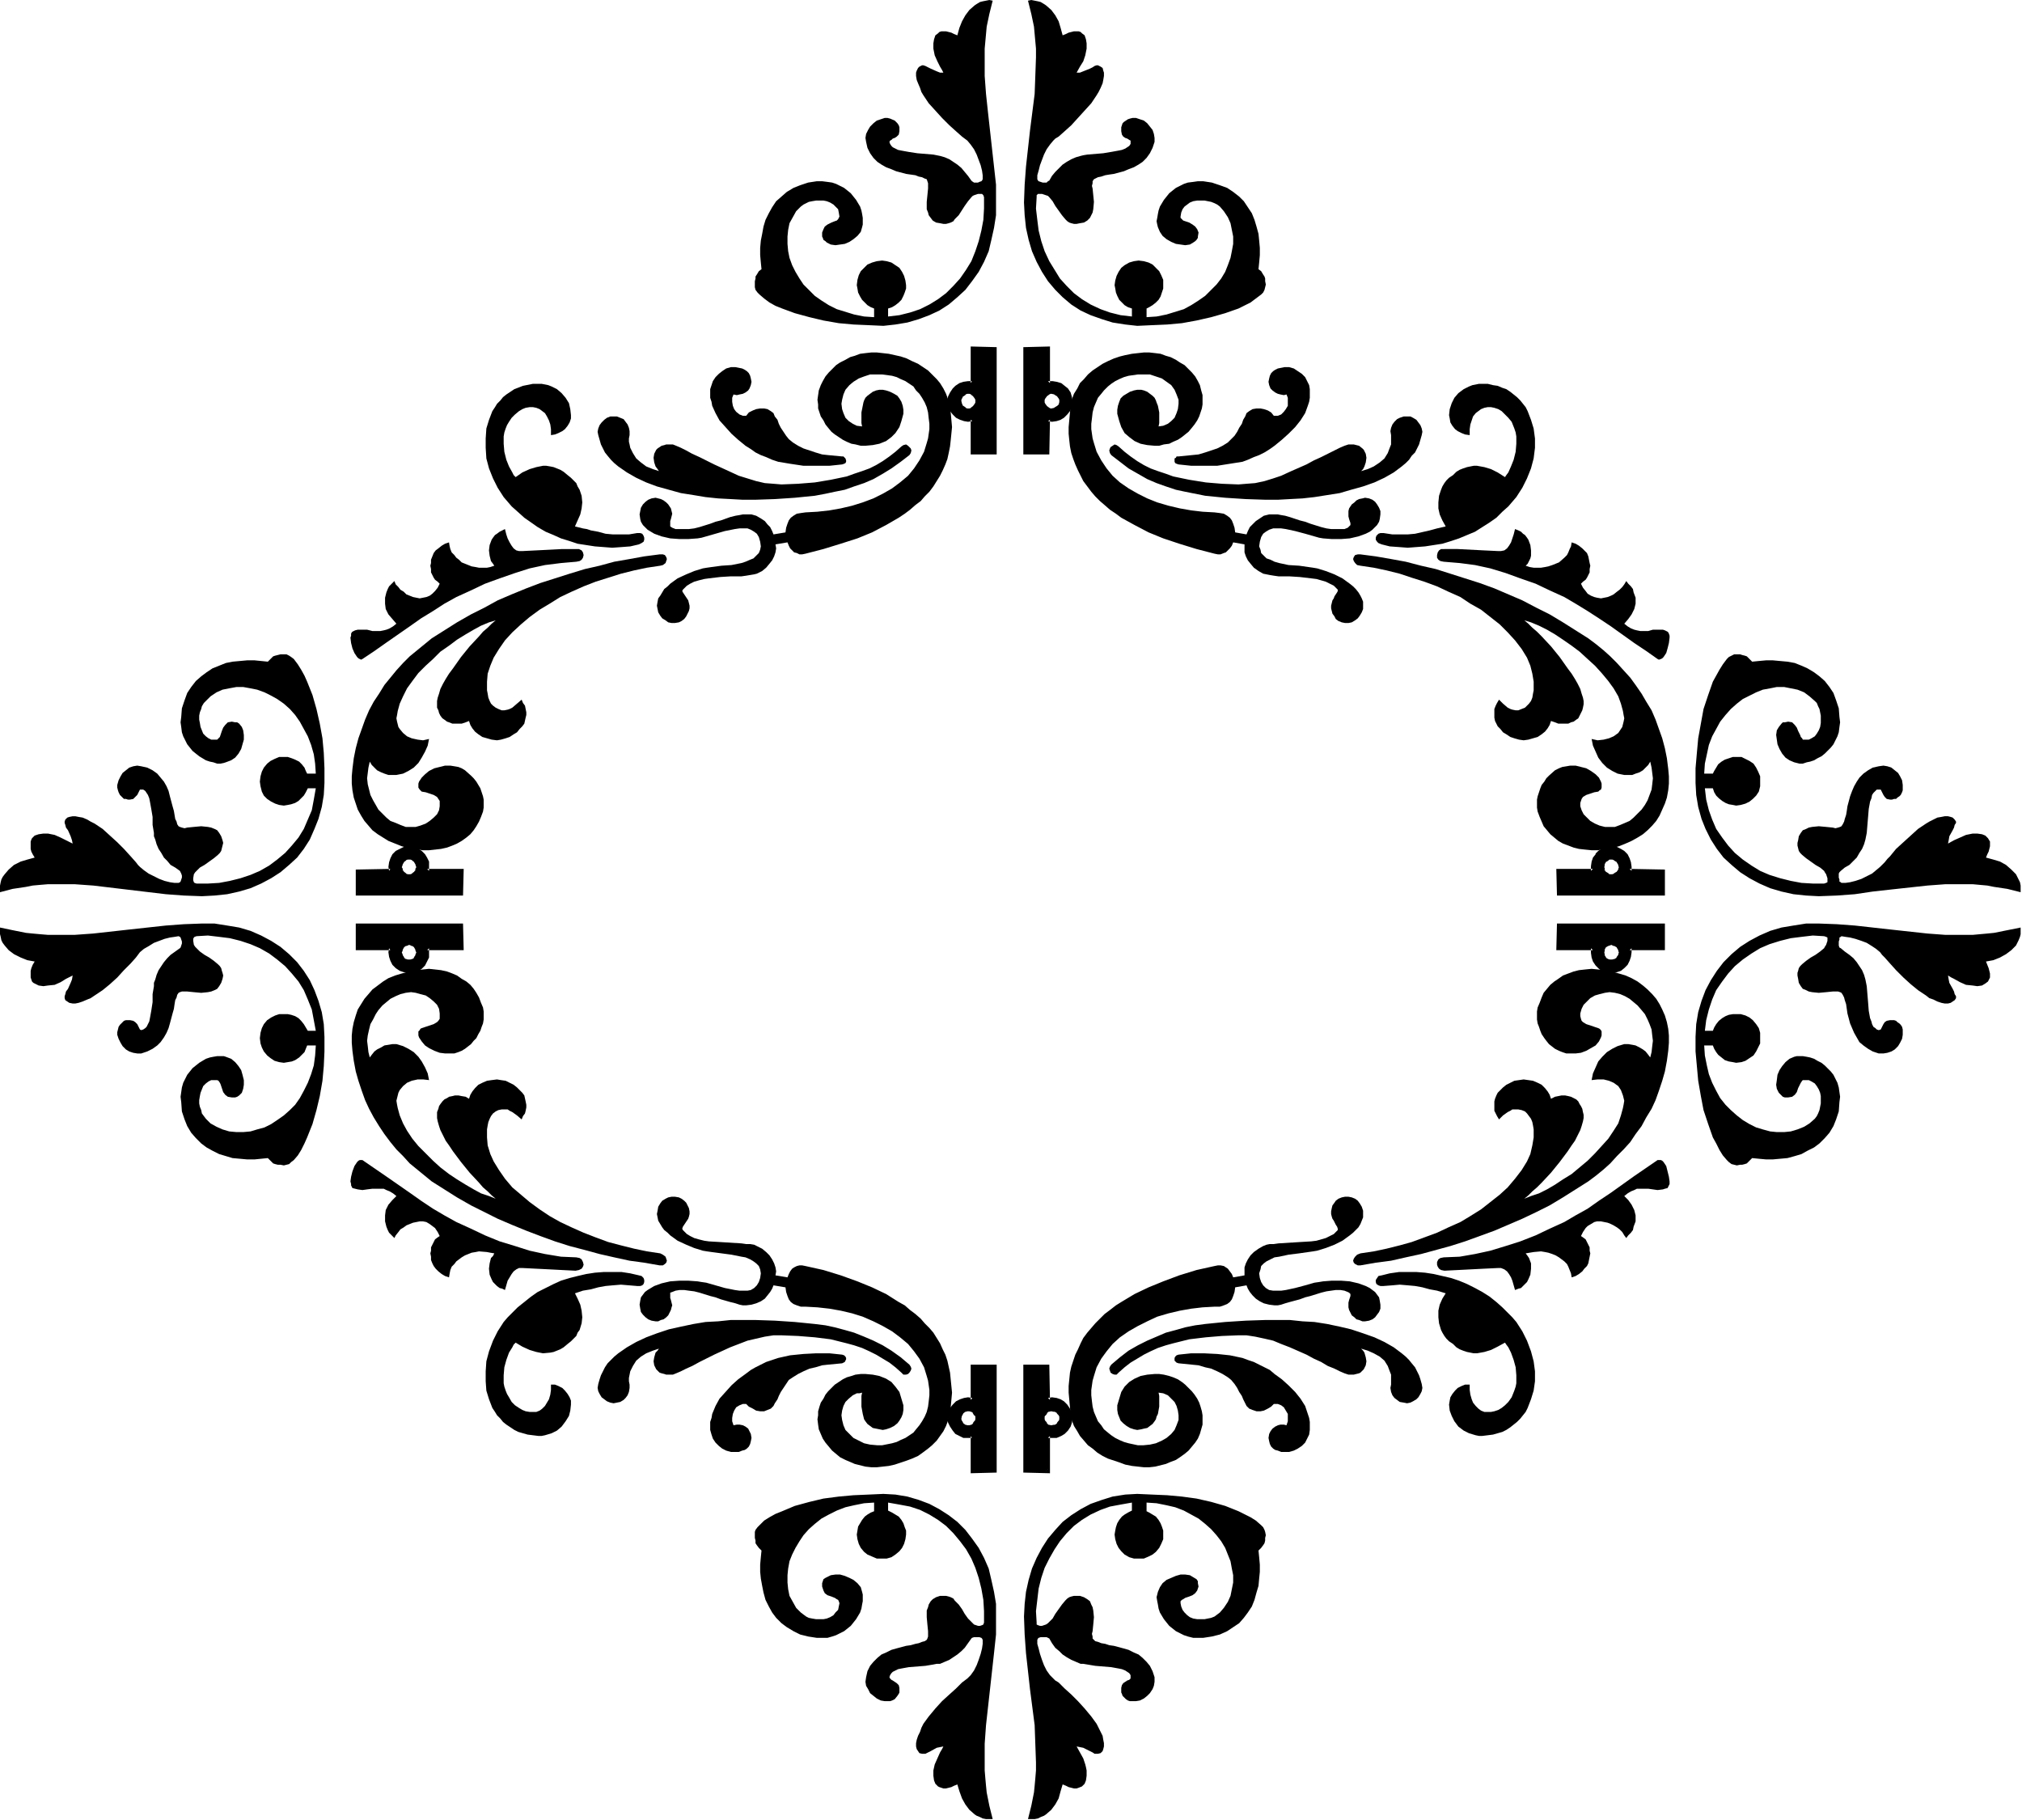 <svg xmlns="http://www.w3.org/2000/svg" fill-rule="evenodd" height="441.347" preserveAspectRatio="none" stroke-linecap="round" viewBox="0 0 3035 2731" width="490.455"><style>.brush1{fill:#000}.pen1{stroke:none}</style><path class="pen1 brush1" d="m864 1907 5-1 4-2 2-3 1-3-1-4-2-4-3-2-5-1-23-1-24-4-23-5-22-7-23-7-22-9-21-10-22-10-18-10-17-10-18-12-17-12-36-25-35-24h-4l-2 1-2 2-2 3-2 3-3 8-2 8-1 7 1 4v2l1 2 1 2 4 1 4 1 7 1 7-1 8-1h17l4 2 5 2 5 3 5 4-6 6-6 7-4 8-1 8v9l2 8 2 5 2 4 4 4 4 4 2-4 4-5 3-4 5-3 4-3 5-2 5-2 5-1 5-1h5l5 1 5 3 4 3 4 3 4 6 3 6-3 2-4 3-2 4-2 4-2 4v5l-1 4 1 5v5l2 5 2 4 3 4 4 4 5 4 5 3 6 2 1-6 1-5 2-5 4-4 3-4 4-3 4-3 5-3 5-2 5-2 6-1 5-1 12 1 5 1 6 1-2 4-3 3-1 4-1 4-1 8 1 9 3 7 2 4 3 3 3 3 4 3 4 1 4 2 2-7 2-7 3-5 3-5 3-4 4-3 4-2h6l20 1 20 1 19 1 20 1zm92 23h5l3-1 2-2 1-3v-3l-1-3-3-3-4-1-13-3-13-2h-27l-13 1-13 2-13 3-12 3-13 4-11 5-12 6-12 6-10 7-10 8-10 8-9 9-6 6-6 7-9 14-7 14-6 16-4 15-1 15v15l1 14 4 13 5 13 4 6 3 5 5 5 4 5 5 4 6 4 6 4 6 3 7 2 7 2 8 1 8 1h5l5-1 10-3 8-4 7-6 6-8 5-8 2-8 1-9v-6l-2-5-3-5-4-5-4-4-6-3-5-2h-6v8l-1 7-2 7-3 5-3 5-4 4-4 3-5 2h-10l-6-1-5-2-5-3-6-4-5-5-4-7-3-5-2-5-2-6-1-5v-12l1-12 3-11 4-11 5-8 2-4 3-3 10 6 11 5 10 3 10 2 11-1 5-1 5-2 5-2 5-3 6-5 5-4 4-4 4-4 2-5 3-4 3-10 1-9-1-10-2-9-4-9-4-8 12-4 12-2 11-3 11-2 11-1 12-1 12 1 12 1zm397 130 3 3h4l3-1 2-2 2-3 1-3-1-3-2-3-13-11-14-10-13-8-14-7-14-6-15-6-14-4-15-4-14-3-16-2-30-3-30-2-30-1h-36l-19 2-19 1-18 3-19 4-18 4-18 6-16 6-15 7-14 8-13 9-6 5-10 10-4 6-3 6-3 6-2 6-2 7-1 6 1 5 2 4 3 5 4 3 4 3 5 2 5 1 5-1 5-1 5-3 3-3 3-4 2-5 1-6v-5l-1-5v-5l1-5 1-5 4-8 5-8 7-6 8-5 10-4 9-3-2 3-3 3-2 7-1 6 1 6 3 6 2 2 3 3 3 1 4 1 3 1h10l5-2 7-3 8-4 9-4 11-6 10-5 12-6 24-11 13-5 13-5 13-3 13-3 13-2h12l25 1 25 2 24 3 24 6 11 3 12 4 11 5 10 5 10 6 10 6 9 7 9 8z"/><path class="pen1 brush1" d="m1264 2046 2-1 2-1 1-2 1-2v-2l-1-2-2-2-3-1-19-2h-20l-19 1-20 2-18 4-9 3-9 3-8 4-8 4-7 4-8 6-11 8-10 9-9 10-9 10-6 11-5 12-1 6-2 6v12l2 7 2 6 4 6 5 5 5 4 6 3 7 2h12l5-2 4-1 3-2 3-3 2-4 1-4 1-5-1-6-2-4-2-4-4-3-4-2-5-1h-4l-5 1-2-6v-5l1-6 2-5 3-5 5-3 5-2h5l4 4 6 3 5 3 6 1h6l5-2 5-2 4-4 2-4 4-6 2-5 3-6 4-6 4-6 4-6 6-4 8-5 8-4 9-4 9-2 10-3 9-1 21-2z"/><path class="pen1 brush1" d="m1179 1932-18-3-2 5-3 5-4 5-4 5-6 4-7 3-7 2-8 1h-5l-5-1-6-2-8-2-14-4-8-3-8-2-16-5-8-2-8-1-7-1h-7l-6 1-5 2-3 1v8l1 3 1 4 1 4-1 3-1 4-2 4-2 4-3 3-4 3-4 1-4 2h-4l-6-1-5-2-4-3-4-4-3-4-1-5-1-6 1-6 1-5 3-4 3-4 4-3 5-3 5-3 11-4 13-3 14-1h13l14 1 6 1 7 1 14 4 14 4 15 3 7 1h12l5-1 5-3 4-4 3-5 2-6 1-7-1-6-2-5-4-4-4-3-5-3-7-3-6-1-15-3-15-2-15-2-7-1-6-1-13-4-12-5-13-6-11-8-4-4-5-4-3-4-3-5-3-5-1-5-1-5 1-5 1-6 3-5 3-4 5-3 4-2 5-1h5l6 1 4 2 4 3 3 3 2 4 2 4 1 5v4l-1 4-1 3-2 3-2 3-2 3-2 3-1 3 1 2 2 2 4 4 5 3 6 3 7 2 8 2 7 1 17 1 16 1 16 1 7 1h6l6 1 4 2 8 4 6 5 5 5 4 6 3 6 2 6 1 6-1 6 18 3 2-5 2-4 3-4 3-2 4-2 4-1h4l5 1 27 6 26 8 25 9 22 9 21 10 19 12 9 5 8 7 8 6 8 7 6 7 7 7 6 7 5 8 5 8 4 9 4 8 3 9 2 9 2 9 1 10 1 10 1 10-1 11-1 11-2 11-2 9-3 8-4 8-5 7-5 7-7 7-6 5-8 6-7 5-9 4-8 3-9 3-9 3-9 2-9 1-9 1h-8l-9-1-8-2-8-2-7-3-7-3-8-4-6-5-6-5-5-6-5-6-4-6-3-7-3-7-1-7-1-8 1-6v-6l2-7 2-6 4-6 3-6 4-5 10-10 6-4 6-4 6-3 7-2 6-2 8-1h7l11 1 10 2 10 4 8 5 6 7 6 8 3 10 3 10v7l-1 6-2 5-3 5-3 4-5 4-6 3-6 2-5 1-5-1-5-1-5-1-4-3-4-3-3-4-2-3-1-4-1-4-2-11v-16l1-5-4 1h-4l-6 3-6 5-5 5-3 6-2 7-1 7 1 7 2 8 3 7 6 6 6 6 8 4 8 4 9 2 11 1h7l15-3 7-2 6-3 7-3 6-4 6-4 4-5 5-6 4-6 4-7 3-7 2-8 1-8 1-9v-8l-1-7-1-7-2-7-4-13-7-13-8-11-9-11-12-10-12-9-14-8-14-7-16-7-16-5-17-4-17-3-18-2-18-1h-7l-6-2-5-2-4-3-3-4-2-5-2-6-1-7z"/><path class="pen1 brush1" d="m614 1458-11 3-10 3-10 4-8 5-8 6-8 6-6 7-6 7-5 8-5 8-3 9-3 10-2 10-1 10v11l1 12 2 15 3 16 4 14 5 15 5 14 6 13 7 13 8 13 8 12 9 12 9 11 10 10 10 11 11 9 11 9 11 9 19 12 19 12 21 12 20 10 20 10 21 9 22 9 21 8 22 8 22 7 23 6 22 6 22 5 23 5 22 3 23 4h5l3-2 2-2 1-3-1-3-1-3-4-3-4-2-20-3-19-4-20-5-19-5-19-7-18-7-18-8-17-8-16-9-15-10-15-11-13-11-13-11-11-13-9-13-8-13-5-11-4-13-1-12v-12l1-6 1-5 2-5 2-4 3-4 4-3 4-2 5-1h9l3 2 4 2 7 5 7 6 2-5 3-4 1-4 1-5v-4l-1-5-2-9-3-4-4-4-4-4-5-4-6-3-6-3-7-1-6-1-8 1-7 1-7 3-6 3-5 5-4 5-3 5-2 6-5-3-6-1-5-1h-5l-4 1-5 1-3 2-4 2-3 3-3 4-2 3-1 4-2 5v9l1 5 2 7 2 6 4 8 4 8 5 7 6 9 12 16 13 16 14 15 6 7 7 6 6 6 6 5-10-4-12-4-11-6-12-7-13-8-12-8-13-10-11-10-11-11-11-11-9-11-8-12-6-11-5-12-3-11-1-5-1-6 1-4 1-4 1-4 2-4 5-6 6-5 7-3 9-2h8l9 1-2-10-4-9-5-9-5-7-7-7-8-5-8-4-10-3h-6l-6 1-6 1-5 3-6 3-4 3-4 5-3 4-2-8-1-9-1-8 1-8 2-9 2-8 4-7 4-8 4-6 6-7 6-5 6-5 8-4 7-3 8-2 8-1 7 1 7 2 8 2 6 4 6 5 5 5 3 6 1 7v8l-2 3-2 2-5 3-6 2-6 2-6 2-2 1-1 2-2 2v6l1 3 4 6 5 6 6 4 8 4 8 3 8 1h14l6-2 5-2 5-3 9-7 4-5 4-4 3-6 3-5 2-6 2-5 1-6v-12l-1-6-3-7-3-8-4-7-4-6-5-6-6-5-7-4-7-5-7-3-8-3-9-2-9-1-9-1-10 1-10 1-10 2zm811 669 1 7 2 6 4 6 4 4 5 3 6 2 6 1 6-1v53l35-1v-157h-35v51l-6-1-5 1-6 2-5 3-5 4-3 5-3 6-1 6zm15 1 1-5 3-4 5-3 2-1h5l3 1 4 3 3 4v2l1 3-1 3v2l-3 5-4 3-3 1h-5l-2-1-5-3-3-5v-2l-1-3z"/><path class="pen1 brush1" d="m1422 2127 1 8 3 6 4 6 4 5 6 3 6 3h13l-2-3v56l39-1v-162h-39v53l3-3-7-1-6 1-6 2-6 3-5 5-4 5v1l-3 6-1 7 6 1 1-7-1 1 3-6 3-5v1l4-4 5-3 5-2h6-1l9 1v-54l-3 3h35l-3-3v157l3-2h-35l3 3v-55h-9l-6-1h1l-6-2 1 1-6-4 1 1-5-4h1l-4-5h1l-2-6v1l-1-7v1l-6-1z"/><path class="pen1 brush1" d="M1443 2128v1l1-5v1l2-4 4-3-1 1 3-1h-1 3-1 3-1l3 1-1-1 4 3h-1l3 4v-1l1 2v3-1 2l-1 3v-1l-3 4h1l-4 3 1-1-3 1h1-3 1-3 1l-3-1 1 1-4-3-2-4v1l-1-3v-2h-5v4l1 3 3 5 6 3 2 1 4 1 3-1 3-1 5-3 3-5 1-3v-1l1-3-1-3-1-3-3-5-5-3-3-1-3-1-4 1-2 1-6 3-3 5-1 6h5zm-829-670 6-1 6-2 5-3 5-4 3-6 2-6 1-6-1-7h53l-1-34H536v34h50v6l1 7 2 5 3 6 4 4 5 3 6 3 7 1zm0-15h-3l-2-1-4-3-3-5-1-5 1-5 3-4 4-3 2-1h6l2 1 4 3 3 4 1 5-1 5-3 5-4 3-2 1h-3z"/><path class="pen1 brush1" d="m614 1461 6-1 7-2 6-4 5-5 3-6 3-6v-14l-3 3h55l-1-40H534v40h52l-2-3-1 6 1 7 2 6 3 6 5 5 6 4 6 2 8 2v-6l-7-1h1l-6-2h1l-6-3h1l-4-4-3-5-2-5v-14h-53l3 2v-34l-3 2h157l-3-2 1 34 3-2h-55v9l-1 6-2 6v-1l-3 6 1-1-5 4h1l-5 3-6 1h1l-7 1h1v6z"/><path class="pen1 brush1" d="M614 1440h-2l-3-1 1 1-4-3h1l-3-4 1 1-2-5v1l2-5-1 1 3-5-1 1 4-3-1 1 3-1 2-1 3 1h-1l3 1-1-1 4 3-1-1 3 5-1-1 2 5v-1l-2 5 1-1-3 4h1l-4 3 1-1-3 1h1-3v6l4-1 2-1 5-3 4-5 1-7-2-6-3-5-5-3-2-1-4-1-3 1-3 1-5 3-3 5-2 6 1 7 4 5 5 3 3 1 3 1v-6zm250-616h5l4 2 2 3 1 4-1 4-2 3-3 2-5 1-23 2-24 3-23 5-22 7-23 8-22 8-21 10-22 10-18 10-17 11-18 11-17 12-36 25-17 12-18 12-2 1-2-1-2-1-2-2-2-3-2-3-3-7-2-8-1-8 1-3v-3l1-2 1-1 4-2 4-1h14l8 2h12l5-1 4-1 5-2 5-3 5-4-6-7-6-7-4-8-1-8v-9l2-8 2-5 2-4 4-4 4-4 2 5 4 4 3 4 5 3 4 4 5 2 5 2 5 1 5 1 5-1 5-1 5-2 4-3 4-4 4-5 3-6-3-3-4-3-2-3-2-4-2-4v-5l-1-5 1-4v-5l2-5 2-5 3-4 4-3 5-4 5-3 6-2 1 6 1 4 2 5 4 4 3 4 4 3 4 4 5 2 5 2 5 2 6 1 5 1h12l5-1 6-2-2-3-3-4-1-4-1-4-1-8 1-8 3-8 2-3 3-4 3-2 4-3 4-2 4-2 2 8 2 6 3 6 3 5 3 4 4 3 4 1h6l20-1 20-1 19-1h20zm92-24h5l3 1 2 3 1 3v3l-1 3-3 2-4 2-13 3-13 1-14 1-13-1-13-1-13-2-13-2-12-4-13-4-11-5-12-5-12-7-10-7-10-7-10-9-9-8-6-7-6-7-9-14-7-14-6-15-4-15-1-16v-14l1-15 4-13 5-13 4-6 3-5 5-5 4-5 5-4 6-4 6-4 13-5 15-3h13l5 1 5 1 5 2 8 4 7 6 6 7 5 8 2 9 1 9v5l-2 6-3 5-4 5-4 3-6 3-5 2-6 1v-9l-1-7-2-6-3-6-3-5-4-3-4-3-5-2-5-1h-5l-6 1-5 2-5 3-6 5-5 5-4 6-3 5-2 5-2 6-1 6v11l1 12 3 12 4 10 5 9 2 4 3 3 10-7 11-5 10-3 10-2h5l6 1 5 1 5 2 5 2 5 3 6 5 5 4 4 4 4 4 2 5 3 5 3 9 1 10-1 9-2 9-4 9-4 9 12 3 6 1 6 2 11 2 11 3 11 1h24l12-2zm397-130 3-2 4-1 3 2 2 2 2 2 1 3-1 4-2 3-13 10-14 10-13 8-14 8-14 6-15 5-14 5-15 3-14 3-16 3-30 3-30 2-30 1h-18l-18-1-19-1-19-2-18-3-19-3-18-5-18-5-16-6-15-7-14-8-13-9-6-5-5-5-5-6-4-5-3-6-3-6-2-7-2-7-1-5 1-5 2-5 3-4 4-4 4-3 5-2h10l5 2 5 2 3 4 3 4 2 5 1 5v6l-1 5v5l1 4 1 5 4 8 5 8 7 6 8 6 10 4 9 3-2-3-3-4-2-6-1-7 1-6 3-6 2-2 3-2 3-2 4-1 3-1h10l5 2 7 3 8 4 9 5 11 5 10 5 12 6 24 11 13 6 13 4 13 4 13 3 13 1 12 1 25-1 25-2 24-4 24-5 11-4 12-4 11-4 10-5 10-6 10-7 9-7 9-8z"/><path class="pen1 brush1" d="M1264 685h2l2 2 1 1 1 3v2l-1 2-2 1-3 1-19 2h-39l-20-3-18-3-9-3-9-4-8-3-8-4-7-5-8-5-11-9-10-9-9-10-9-10-6-11-5-11-1-6-2-6v-13l2-6 2-6 4-6 5-5 5-4 6-4 7-2h7l5 1 5 1 4 2 3 2 3 3 2 4 1 4 1 5-1 5-2 5-2 3-4 3-4 2-5 1-4 1-5-1-2 5v6l1 6 2 5 3 4 5 4 5 2h5l4-5 6-3 5-2 6-1h6l5 1 5 3 4 3 2 5 4 5 2 6 3 6 4 6 4 6 4 5 6 5 8 5 8 4 9 3 9 3 10 3 9 1 21 2z"/><path class="pen1 brush1" d="m1179 799-18 3-2-5-3-6-4-4-4-5-6-4-7-4-7-2h-13l-5 1-6 1-8 2-14 5-8 2-8 3-16 5-8 2-8 1h-20l-5-2-3-2v-8l1-3 1-4 1-4-1-4-1-4-2-3-2-3-3-3-4-3-4-2-4-1-4-1-6 1-5 2-4 3-4 4-3 5-1 5-1 5 1 7 1 4 3 5 3 3 4 4 5 3 5 3 11 4 13 3 14 1h13l14-1 6-1 7-2 14-4 14-4 15-3 7-1h12l5 2 5 3 4 3 3 5 2 7 1 7-1 5-2 5-4 4-4 4-5 2-7 3-6 2-15 3-15 1-15 2-7 1-6 1-13 4-12 5-13 6-11 8-4 4-5 4-3 5-3 5-3 4-1 5-1 6 1 5 1 5 3 5 3 4 5 3 4 3 5 1h5l6-1 4-2 4-3 3-4 2-4 2-4 1-4v-4l-1-4-1-4-2-3-2-3-2-3-2-3-1-2 1-2 2-2 4-4 5-3 6-3 7-2 8-2 7-1 17-2 16-1h16l7-1 6-1 6-1 4-1 8-4 6-5 5-6 4-5 3-6 2-6 1-6-1-6 18-3 2 5 2 4 3 3 3 3 4 1 4 2h4l5-1 27-7 26-8 25-8 22-9 21-11 19-11 9-6 8-6 8-7 8-6 6-7 7-7 6-8 5-8 5-8 4-8 4-9 3-8 2-9 2-10 1-9 1-10 1-10-1-11-1-11-2-11-2-9-3-8-4-8-5-8-5-6-7-7-6-6-15-10-9-4-8-4-9-3-9-2-9-2-9-1-9-1h-8l-9 1-8 1-8 3-7 2-7 4-8 4-6 4-6 6-5 5-5 6-4 7-3 6-3 8-1 7-1 7 1 7v6l2 6 2 6 4 6 3 6 4 5 5 6 5 4 6 4 6 4 6 3 7 3 6 1 8 2h7l11-1 10-2 10-4 8-6 6-6 6-9 3-9 3-11v-6l-1-6-2-6-3-5-3-4-5-3-6-3-6-2-5-1h-5l-5 1-5 2-4 3-4 3-3 3-2 4-1 3-1 5-2 10v16l1 5-8-1-6-3-6-4-5-5-3-7-2-6-1-8 1-6 2-8 3-7 6-7 6-5 8-5 8-3 9-3h18l15 2 7 2 6 3 7 3 6 4 6 4 4 6 5 5 4 6 4 7 3 7 2 8 1 9 1 8v8l-1 7-1 7-2 7-4 13-7 13-8 12-9 11-12 10-12 9-14 8-14 7-16 6-16 5-17 4-17 3-18 2-18 1-7 1-6 1-5 3-4 3-3 4-2 5-2 6-1 7z"/><path class="pen1 brush1" d="m614 1273-11-3-10-4-10-4-8-5-8-5-8-6-6-7-6-7-5-8-5-9-3-9-3-9-2-11-1-10v-11l1-11 2-16 3-15 4-15 5-14 5-14 6-14 7-13 8-12 8-13 9-11 9-11 10-11 10-10 11-9 11-9 11-9 19-12 19-12 21-12 20-10 20-11 21-9 22-9 21-8 22-7 22-7 23-7 22-5 22-6 23-4 22-4 23-3h5l3 1 2 3 1 3-1 3-1 3-4 3-4 1-20 3-19 4-20 5-19 6-19 6-18 7-18 8-17 8-16 10-15 9-15 11-13 11-13 12-11 12-9 13-8 13-5 12-4 12-1 12v13l1 5 1 6 2 5 2 4 3 3 4 3 4 2 5 2h4l5-1 3-1 4-2 7-6 7-6 2 5 3 4 1 5 1 5v4l-1 4-2 9-3 4-4 4-4 5-5 3-6 4-6 2-7 2-6 1-8-1-7-2-7-2-6-4-5-4-4-5-3-5-2-6-5 2-6 2h-14l-5-2-3-1-4-3-3-2-3-4-2-4-1-4-2-4v-10l1-5 2-6 2-7 4-8 4-7 5-8 6-8 12-17 13-16 14-15 6-7 7-6 6-6 6-5-10 3-12 5-11 6-12 7-13 8-12 9-13 9-11 11-11 10-11 11-9 12-8 11-6 12-5 11-3 11-1 6-1 5 1 5 1 4 1 4 2 3 5 6 6 5 7 3 9 2 8 1 9-2-2 10-4 9-5 9-5 8-7 7-8 5-8 4-10 2h-12l-6-2-5-2-6-3-4-4-4-4-3-5-2 9-1 8-1 8 1 9 2 8 2 8 4 8 4 7 4 7 6 6 6 6 6 5 8 3 7 3 8 3h15l7-2 8-3 6-4 6-5 5-5 3-6 1-6v-8l-2-3-2-3-5-3-12-4-6-1-2-2-1-1-2-3v-6l1-3 4-6 5-5 6-5 8-4 8-2 8-2h8l6 1 6 1 5 2 5 3 9 8 4 4 4 5 3 5 3 5 2 6 2 6 1 5v12l-1 6-3 8-3 7-4 7-4 6-5 6-6 5-7 5-7 4-7 3-8 3-9 2-9 1-9 1h-10l-10-2-10-1zm845-643v50h35V523h-35v52h-12l-6 2-5 4-4 4-4 5-2 6-1 7 1 7 3 6 3 4 5 5 5 3 6 2h11zm-5-42 2 1h3l4 3 3 5v3l1 2-1 3v2l-3 4-4 3-3 1-2 1-3-1-2-1-5-3-3-4-1-5 1-2v-3l3-5 5-3h2l3-1z"/><path class="pen1 brush1" d="m1460 632-3-2v52h39V521l-39-1v55l2-3h-6l-7 1-6 2-6 4-4 4-4 6-3 6-1 8 1 8 3 6 4 5 5 5 6 3 6 2 6 1 7-1 2-5-9 1h1l-6-1-5-2-5-3v1l-4-4-3-5-3-5h1l-1-6 1-6 2-6-1 1 4-6-1 1 5-4h-1l6-3h-1l6-2h-1l6-1 9 1v-55l-3 2 35 1-3-3v157l3-3h-35l3 3v-53l-2 5z"/><path class="pen1 brush1" d="M1454 591h-1 3-1l3 1h-1l4 3-1-1 3 4 1 2v3-1 3-1l-1 2-3 4 1-1-4 3h1l-3 1h1-3 1-3 1l-3-1h1l-4-3v1l-2-4-1-4v1-3l1-2 2-4v1l4-3h-1l3-1h-1 3v-5h-4l-2 1-6 4-3 5-1 3v3l1 6 3 5 6 4 2 1h7l3-1 5-4 3-5 1-2 1-4-1-3-1-3-3-5-5-4-3-1h-3v5zm-868 716h-50v35h157l1-35h-53l1-7-1-6-2-6-3-5-5-4-5-4-6-2h-6l-7 1-6 2-5 3-4 5-3 5-2 6-1 6v6zm41-6-1 5-3 4-4 3-2 1-3 1-3-1-2-1-4-3-3-4-1-5 1-5 3-5 4-3h2l3-1 3 1h2l4 3 3 5 1 5z"/><path class="pen1 brush1" d="m584 1307 2-3-52 1v39h161l1-40h-55l3 3v-14l-3-6-3-5-5-5-6-4-7-2-6-1-8 1-6 3-6 3-5 5-3 6-2 6-1 7 1 6 5 3v-15 1l2-6 3-5v1l4-5-1 1 6-4h-1l6-2h-1l7-1h-1l7 1h-1l6 2v-1l5 4-1-1 5 5h-1l3 5v-1l2 6 1 6v-1 10h55l-3-3-1 35 3-3H536l3 3v-35l-3 3h53l-5-3z"/><path class="pen1 brush1" d="M625 1302v-1l-2 4h1l-3 4 1-1-4 3h1l-3 1h1-5l-3-1h1l-4-3 1 1-3-4h1l-2-4v1l2-6-1 2 3-5-1 1 4-3h-1l3-1h5-1l3 1h-1l4 3-1-1 3 5-1-2 2 6 5-1-1-6-4-5-5-4-2-1h-7l-3 1-5 4-4 5-1 6 2 6 3 5 5 4 3 1h7l2-1 5-4 3-5 2-6-5 1zm982-699-1-7-1-6-4-5-4-4-5-4-6-2h-13v-52h-35v157h35v-50h12l6-2 5-3 4-5 4-4 2-6 1-7zm-14-1-1 3v2l-4 4-4 3-5 2-3-1-2-1-4-3-3-4-1-2-1-3 1-2 1-3 3-5 4-3h2l3-1 5 1 4 3 4 5v3l1 2z"/><path class="pen1 brush1" d="m1610 603-1-7-2-7-4-6-5-4-5-4-7-2-6-1h-7l3 3v-55l-40 1v161h39l1-52-3 2 6 1 7-1 6-2 5-3 5-5 4-5 3-6 1-8h-5l-2 6h1l-3 5-3 5-4 4v-1l-5 3h1l-6 2h1l-6 1-9-1v53l3-3h-35l3 3V523l-3 3 35-1-3-2v55l10-1h-1l7 1h-1l6 2h-1l5 3 4 4v-1l3 6v-1l2 6 1 6h5z"/><path class="pen1 brush1" d="M1590 603v-1 3-1l-1 2h1l-4 4 1-1-5 3h1l-5 1h1-3 1l-2-1-4-3 1 1-3-4-1-2v1-3 1-3l1-2 3-4-1 1 4-3 2-1h-1 3-1l5 1h-1l5 3-1-1 3 4 1 2v3l5-1v-3l-1-3-4-5-5-4-6-1h-4l-2 1-5 4-4 5-1 3v7l1 2 4 5 5 4 2 1h4l6-1 5-4 4-5 1-2v-4l-5 1zm578 221h-5l-3 2-2 3-1 4v4l2 3 3 2 5 1 24 2 23 3 23 5 23 7 22 8 23 8 21 10 22 10 17 10 18 11 17 11 18 12 35 25 18 12 17 12 2 1 3-1 2-1 2-2 2-3 2-3 2-7 2-8 1-8v-3l-1-3-1-2-1-1-4-2-3-1h-15l-7 2h-12l-5-1-4-1-5-2-5-3-5-4 6-7 5-7 4-8 2-8v-9l-3-8-1-5-3-4-4-4-3-4-3 5-3 4-4 4-4 3-5 4-4 2-5 2-5 1-5 1-6-1-4-1-5-2-5-3-3-4-4-5-3-6 3-3 4-3 2-3 2-4 2-4v-5l1-5-1-4-1-5-1-5-2-5-4-4-3-3-5-4-5-3-6-2-1 6-2 4-2 5-2 4-4 4-8 7-5 2-5 2-6 2-5 1-6 1h-11l-6-1-6-2 3-3 2-4 2-4 1-4v-8l-1-8-3-8-2-3-3-4-3-2-3-3-4-2-5-2-2 8-2 6-2 6-3 5-3 4-4 3-5 1h-5l-21-1-39-2h-20zm-91-24h-5l-3 1-3 3-1 3v3l2 3 2 2 5 2 12 3 14 1 13 1 13-1 13-1 13-2 13-2 13-4 12-4 12-5 12-5 11-7 11-7 10-7 9-9 9-8 6-7 6-7 9-14 7-14 6-15 4-15 2-16v-14l-2-15-4-13-5-13-3-6-4-5-4-5-5-5-5-4-5-4-6-4-6-2-7-3-7-1-8-2h-13l-5 1-5 1-5 2-8 4-8 6-6 7-4 8-3 9-1 9 1 5 1 6 3 5 4 5 4 3 6 3 5 2 7 1v-9l1-7 2-6 2-6 4-5 4-3 4-3 5-2 5-1h5l5 1 6 2 5 3 5 5 5 5 5 6 2 5 2 5 2 6 1 6v11l-1 12-3 12-4 10-4 9-3 4-2 3-11-7-10-5-10-3-11-2h-5l-5 1-5 1-6 2-5 2-5 3-5 5-6 4-4 4-3 4-3 5-2 5-3 9-1 10v9l2 9 4 9 5 9-13 3-11 3-22 5-11 1h-23l-13-2zm-398-130-3-2-3-1-3 2-3 2-1 2-1 3 1 4 2 3 13 10 13 10 14 8 14 8 14 6 14 5 15 5 14 3 15 3 15 3 30 3 31 2 30 1h18l18-1 19-1 18-2 19-3 19-3 17-5 18-5 17-6 15-7 14-8 12-9 6-5 5-5 4-6 5-5 3-6 3-6 2-7 2-7 1-5-1-5-2-5-3-4-3-4-5-3-4-2h-10l-6 2-4 2-4 4-3 4-2 5-1 5 1 6v14l-2 5-3 8-5 8-7 6-9 6-9 4-10 3 3-3 2-4 2-6 1-7-1-6-3-6-2-2-5-4-4-1-4-1h-8l-6 2-7 3-8 4-10 5-10 5-11 5-11 6-25 11-13 6-12 4-13 4-14 3-13 1-12 1-25-1-24-2-25-4-24-5-11-4-12-4-11-4-10-5-10-6-10-7-9-7-9-8z"/><path class="pen1 brush1" d="M1769 685h-3l-1 2-2 1v5l1 2 2 1 3 1 19 2h39l19-3 19-3 8-3 9-4 8-3 8-4 8-5 7-5 11-9 10-9 10-10 8-10 7-11 4-11 2-6 1-6v-13l-1-6-3-6-3-6-5-5-6-4-6-4-7-2h-7l-5 1-5 1-4 2-3 2-3 3-2 4-1 4-1 5 1 5 2 5 3 3 4 3 4 2 4 1 5 1 4-1 2 5v12l-3 5-3 4-4 4-5 2h-6l-4-5-5-3-6-2-5-1h-6l-6 1-5 3-4 3-2 5-3 5-2 6-4 6-3 6-4 6-5 5-5 5-8 5-8 4-9 3-9 3-10 3-10 1-20 2z"/><path class="pen1 brush1" d="m1854 799 17 3 2-5 3-6 4-4 5-5 6-4 6-4 8-2h13l5 1 6 1 7 2 15 5 8 2 8 3 16 5 8 2 7 1h20l5-2 2-2 2-2v-3l-1-3-1-3-1-4v-8l1-4 2-3 2-3 4-3 3-3 4-2 5-1 4-1 6 1 5 2 4 3 3 4 3 5 2 5v5l-1 7-1 4-3 5-3 3-4 4-4 3-6 3-11 4-13 3-13 1h-14l-13-1-6-1-7-2-14-4-15-4-14-3-7-1h-12l-6 2-5 3-4 3-3 5-2 7-1 7 2 5 1 5 4 4 4 4 6 2 6 3 7 2 14 3 16 1 14 2 7 1 6 1 13 4 13 5 12 6 11 8 5 4 4 4 4 5 3 5 2 4 2 5v11l-2 5-3 5-3 4-4 3-5 3-5 1h-5l-5-1-5-2-4-3-2-4-3-4-1-4-1-4v-4l1-4 1-4 2-3 1-3 2-3 2-3 1-2v-2l-2-2-4-4-6-3-6-3-7-2-7-2-8-1-17-2-16-1h-16l-7-1-6-1-5-1-5-1-7-4-7-5-5-6-4-5-3-6-2-6v-12l-17-3-2 5-3 4-3 3-3 3-3 1-5 2h-4l-5-1-27-7-26-8-24-8-22-9-21-11-20-11-8-6-9-6-8-7-7-6-7-7-6-7-6-8-6-8-4-8-4-8-4-9-3-8-3-9-2-10-1-9-1-10v-10l1-11 1-11 1-11 2-9 3-8 5-8 4-8 6-6 6-7 7-6 15-10 8-4 9-4 9-3 8-2 10-2 9-1 9-1h8l9 1 8 1 8 3 7 2 8 4 6 4 7 4 6 6 5 5 5 6 4 7 3 6 2 8 2 7v14l-1 6-2 6-2 6-3 6-4 6-4 5-5 6-5 4-5 4-6 4-7 3-6 3-8 1-7 2h-7l-11-1-10-2-9-4-8-6-7-6-5-9-3-9-3-11v-6l1-6 2-6 2-5 4-4 5-3 5-3 6-2 5-1h6l4 1 5 2 4 3 4 3 3 3 2 4 1 3 2 5 2 10v16l-1 5 7-1 7-3 5-4 5-5 3-7 2-6 1-8v-6l-3-8-3-7-5-7-7-5-7-5-9-3-9-3h-18l-14 2-7 2-7 3-6 3-6 4-5 4-6 6-4 5-5 6-3 7-3 7-2 8-1 9-1 8v8l1 7 1 7 2 7 4 13 7 13 8 12 9 11 11 10 13 9 14 8 14 7 15 6 17 5 17 4 17 3 17 2 18 1 8 1 6 1 5 3 4 3 3 4 2 5 2 6 1 7z"/><path class="pen1 brush1" d="m2419 1273 11-3 10-4 9-4 9-5 8-5 7-6 7-7 6-7 5-8 4-9 4-9 3-9 2-11 1-10v-11l-1-11-2-16-3-15-4-15-5-14-5-14-6-14-8-13-7-12-9-13-8-11-10-11-10-11-10-10-10-9-11-9-12-9-19-12-19-12-20-12-20-10-21-11-21-9-21-9-22-8-22-7-22-7-22-7-22-5-23-6-22-4-23-4-23-3h-4l-4 1-2 3-1 3 1 3 2 3 3 3 5 1 20 3 19 4 20 5 18 6 19 6 19 7 17 8 18 8 15 10 16 9 14 11 14 11 12 12 11 12 10 13 8 13 5 12 3 12 2 12v13l-1 5-1 6-2 5-3 4-3 3-3 3-5 2-5 2h-4l-5-1-3-1-4-2-7-6-6-6-3 5-2 4-2 5v13l1 5 2 4 2 4 4 4 4 5 5 3 6 4 6 2 7 2 7 1 7-1 7-2 7-2 6-4 5-4 4-5 3-5 2-6 6 2 5 2h15l4-2 4-1 4-3 3-2 2-4 2-4 2-4 1-4 1-5v-5l-1-5-2-6-2-7-4-8-4-7-5-8-6-8-12-17-13-16-14-15-7-7-7-6-6-6-6-5 10 3 12 5 12 6 12 7 12 8 13 9 12 9 12 11 11 10 10 11 10 12 8 11 7 12 4 11 3 11 1 6 1 5-1 5-1 4-1 4-2 3-4 6-7 5-7 3-8 2-9 1-9-2 2 10 4 9 4 9 6 8 7 7 8 5 8 4 10 2h12l5-2 6-2 5-3 4-4 4-4 3-5 2 9 1 8 1 8-1 9-1 8-3 8-3 8-4 7-5 7-6 6-6 6-6 5-7 3-7 3-8 3h-15l-8-2-7-3-7-4-5-5-5-5-3-6-2-6v-5l1-3 1-3 2-3 5-3 12-4 6-1 2-2 2-1 1-3v-6l-1-3-3-6-5-5-7-5-7-4-8-2-8-2h-8l-6 1-6 1-5 2-6 3-9 8-4 4-3 5-4 5-2 5-2 6-2 6-1 5v12l1 6 3 8 3 7 3 7 5 6 5 6 6 5 6 5 7 4 8 3 8 3 8 2 9 1 10 1h10l9-2 11-1z"/><path class="pen1 brush1" d="M2419 1273h-6l-6 2-6 4-4 4-3 5-3 6v13h-52v35h157v-35h-50v-12l-2-6-3-5-5-5-4-3-6-2-7-1zm-1 14 3 1h3l4 3 3 5 1 3v5l-1 2-3 4-4 3-3 1-3 1-3-1-2-1-4-3-3-4-1-5 1-5 3-5 4-3h2l3-1z"/><path class="pen1 brush1" d="m2419 1270-7 1-7 2-6 4-4 4v1l-4 5-2 6-1 7v7l3-3h-55l1 40h162v-39l-53-1 3 3v-6l-1-7-2-6-3-6-5-5-5-3-6-3-8-1v5l6 1 5 2 5 4v-1l4 5-1-1 3 5 2 6v-1l1 6-1 9h53l-2-3v35l2-3h-157l3 3-1-35-2 3h55l-1-10v1l1-6 2-6v1l3-5 4-5v1l5-4-1 1 6-2 7-1h-1v-5z"/><path class="pen1 brush1" d="M2419 1290h-1 3-1l3 1h-1l5 3-1-1 3 5v-1 2l1 3v-1l-1 3v-1 2l-3 4 1-1-5 3h1l-3 1h1-3 1-3l-2-1h1l-5-3 1 1-3-4h1l-1-4v1l1-6-1 2 3-5-1 1 5-3h-1l2-1h3l-1-5h-3l-3 1-5 4-3 5-2 6 2 6 3 5 5 4 3 1h7l3-1 5-4 3-5 2-2v-7l-2-3-3-5-5-4-3-1h-4l1 5zm-251 617-5-1-3-2-2-3-1-3v-4l2-4 3-2 5-1 24-1 23-4 23-5 23-7 22-7 23-9 21-10 22-10 17-10 18-10 17-12 18-12 35-25 35-24h5l2 1 2 2 2 3 2 3 2 8 2 8 1 7v4l-1 2-1 2-1 2-4 1-3 1-8 1-7-1-7-1h-17l-4 2-5 2-5 3-5 4 6 6 5 7 4 8 2 8v9l-3 8-1 5-3 4-4 4-3 4-3-4-3-5-4-4-4-3-5-3-4-2-5-2-5-1-5-1h-6l-4 1-5 3-5 3-3 3-4 6-3 6 3 2 4 3 2 4 2 4 2 4v5l1 4-1 5-1 5-1 5-2 4-4 4-3 4-5 4-5 3-6 2-1-6-2-5-2-5-2-4-4-4-4-3-4-3-5-3-5-2-6-2-5-1-6-1-11 1-6 1-6 1 3 4 2 3 3 8v8l-1 9-3 7-2 4-3 3-3 3-3 3-4 1-5 2-2-7-2-7-2-5-3-5-3-4-4-3-5-2h-5l-21 1-39 2-20 1zm-91 23h-5l-3-1-3-2-1-3v-3l2-3 2-3 5-1 12-3 14-2h26l13 1 13 2 13 3 13 3 12 4 12 5 12 6 11 6 11 7 10 8 9 8 9 9 6 6 6 7 9 14 7 14 6 16 4 15 2 15v15l-2 14-4 13-5 13-3 6-4 5-4 5-5 5-5 4-5 4-6 4-6 3-7 2-7 2-8 1-8 1h-5l-5-1-10-3-8-4-8-6-6-8-4-8-3-8-1-9 1-6 1-5 3-5 4-5 4-4 6-3 5-2h7v8l1 7 2 7 2 5 4 5 4 4 4 3 5 2h10l5-1 6-2 5-3 5-4 5-5 5-7 2-5 2-5 2-6 1-5v-12l-1-12-3-11-4-11-4-8-3-4-2-3-11 6-10 5-10 3-11 2h-5l-5-1-5-1-6-2-5-2-5-3-5-5-6-4-4-4-3-4-3-5-2-4-3-10-1-9v-10l2-9 4-9 5-8-13-4-11-2-11-3-11-2-11-1-12-1-11 1-13 1zm-398 130-3 3h-3l-3-1-3-2-1-3-1-3 1-3 2-3 13-11 13-10 14-8 14-7 14-6 14-6 15-4 14-4 15-3 15-2 30-3 31-2 30-1h36l19 2 18 1 19 3 19 4 17 4 18 6 17 6 15 7 14 8 12 9 6 5 5 5 4 5 5 6 3 6 3 6 2 6 2 7 1 6-1 5-2 4-3 5-3 3-5 3-4 2-5 1-5-1-6-1-4-3-4-3-3-4-2-5-1-6 1-5v-15l-2-5-3-8-5-8-7-6-9-5-9-4-10-3 3 3 2 3 2 7 1 6-1 6-3 6-2 2-3 3-2 1-4 1-4 1h-8l-6-2-7-3-8-4-10-4-10-6-11-5-11-6-25-11-13-5-12-5-13-3-14-3-13-2h-12l-25 1-24 2-25 3-24 6-11 3-12 4-11 5-10 5-10 6-10 6-9 7-9 8z"/><path class="pen1 brush1" d="m1769 2046-3-1-1-1-2-2v-4l1-2 2-2 3-1 19-2h19l20 1 19 2 19 4 8 3 9 3 8 4 8 4 8 4 7 6 11 8 10 9 10 10 8 10 7 11 4 12 2 6 1 6v12l-1 7-3 6-3 6-5 5-6 4-6 3-7 2h-12l-5-2-4-1-3-2-3-3-2-4-1-4-1-5 1-6 2-4 3-4 4-3 4-2 4-1h5l4 1 2-6v-11l-3-5-3-5-4-3-5-2h-6l-4 4-5 3-6 3-5 1h-6l-6-2-5-2-4-4-2-4-3-6-2-5-4-6-3-6-4-6-5-6-5-4-8-5-8-4-9-4-9-2-10-3-10-1-20-2z"/><path class="pen1 brush1" d="m1854 1932 17-3 2 5 3 5 4 5 5 5 6 4 6 3 8 2 8 1h5l5-1 6-2 7-2 15-4 8-3 8-2 16-5 8-2 7-1 7-1h7l6 1 5 2 2 1 2 2v3l-1 3-1 3-1 4v7l1 4 2 4 2 4 4 3 3 3 4 1 5 2h4l6-1 5-2 4-3 3-4 3-4 2-5v-6l-1-6-1-5-3-4-3-4-4-3-4-3-6-3-11-4-13-3-13-1h-14l-13 1-6 1-7 1-14 4-15 4-14 3-7 1h-12l-6-1-5-3-4-4-3-5-2-6-1-7 2-6 1-5 4-4 4-3 6-3 6-3 7-1 14-3 16-2 14-2 7-1 6-1 13-4 13-5 12-6 11-8 5-4 4-4 4-4 3-5 2-5 2-5v-10l-2-6-3-5-3-4-4-3-5-2-5-1h-5l-5 1-5 2-4 3-2 3-3 4-1 4-1 5v4l1 4 1 3 2 3 3 6 2 3 1 3v2l-2 2-4 4-6 3-6 3-7 2-7 2-8 1-17 1-16 1-16 1-7 1h-6l-5 1-5 2-7 4-7 5-5 5-4 6-3 6-2 6v12l-17 3-2-5-3-4-3-4-3-2-3-2-5-1h-4l-5 1-27 6-26 8-24 9-22 9-21 10-20 12-8 5-9 7-8 6-7 7-7 7-6 7-6 7-6 8-4 8-4 9-4 8-3 9-3 9-2 9-1 10-1 10v10l1 11 1 11 1 11 2 9 3 8 5 8 4 7 6 7 6 7 7 5 7 6 8 5 8 4 9 3 9 3 8 3 10 2 9 1 9 1h8l9-1 8-2 8-2 7-3 8-3 6-4 7-5 6-5 5-6 5-6 4-6 3-7 2-7 2-7v-14l-1-6-2-7-2-6-3-6-4-6-4-5-5-5-5-5-5-4-6-4-7-3-6-2-8-2-7-1h-7l-11 1-10 2-9 4-8 5-7 7-5 8-3 10-3 10v7l1 6 2 5 2 5 4 4 5 4 5 3 6 2 5 1 6-1 4-1 5-1 4-3 4-3 3-4 2-3 1-4 2-4 2-11v-16l-1-5 7 1 7 3 5 5 5 5 3 6 2 7 1 7v7l-3 8-3 7-5 6-7 6-7 4-9 4-9 2-10 1h-8l-14-3-7-2-7-3-6-3-6-4-5-4-6-5-4-6-5-6-3-7-3-7-2-8-1-8-1-9v-8l1-7 1-7 2-7 4-13 7-13 8-11 9-11 11-10 13-9 14-8 14-7 15-7 17-5 17-4 17-3 17-2 18-1h8l6-2 5-2 4-3 3-4 2-5 2-6 1-7z"/><path class="pen1 brush1" d="m2419 1458 11 3 10 3 9 4 9 5 8 6 7 6 7 7 6 7 5 8 4 8 4 9 3 10 2 10 1 10v11l-1 12-2 15-3 16-4 14-5 15-5 14-6 13-8 13-7 13-9 12-8 12-10 11-10 10-10 11-10 9-11 9-12 9-19 12-19 12-20 12-20 10-21 10-21 9-21 9-22 8-22 8-22 7-22 6-22 6-23 5-22 5-23 3-23 4h-4l-4-2-2-2-1-3 1-3 2-3 3-3 5-2 20-3 19-4 20-5 18-5 19-7 19-7 17-8 18-8 15-9 16-10 14-11 14-11 12-11 11-13 10-13 8-13 5-11 3-13 2-12v-12l-1-6-1-5-2-5-3-4-3-4-3-3-5-2-5-1h-9l-3 2-4 2-7 5-6 6-3-5-2-4-2-4v-14l1-4 2-5 2-4 4-4 4-4 5-4 6-3 6-3 7-1 7-1 7 1 7 1 7 3 6 3 5 5 4 5 3 5 2 6 6-3 5-1 5-1h5l5 1 4 1 4 2 4 2 3 3 2 4 2 3 2 4 1 5 1 4v5l-1 5-2 7-2 6-4 8-4 8-5 7-6 9-12 16-13 16-14 15-7 7-7 6-6 6-6 5 10-4 12-4 12-6 12-7 12-8 13-8 12-10 12-10 11-11 10-11 10-11 8-12 7-11 4-12 3-11 1-5 1-6-1-4-1-4-3-8-4-6-7-5-7-3-8-2h-9l-9 1 2-10 4-9 4-9 6-7 7-7 8-5 8-4 10-3h6l6 1 5 1 6 3 5 3 4 3 4 5 3 4 2-8 1-9 1-8-1-8-1-9-3-8-3-7-4-8-5-6-6-7-6-5-6-5-7-4-7-3-8-2-8-1-7 1-8 2-7 2-7 4-5 5-5 5-3 6-2 7v4l1 4 1 3 2 2 5 3 6 2 6 2 6 2 2 1 2 2 1 2v6l-1 3-3 6-5 6-7 4-7 4-8 3-8 1h-14l-6-2-5-2-6-3-9-7-4-5-3-4-4-6-2-5-2-6-2-5-1-6v-12l1-6 3-7 3-8 3-7 5-6 5-6 6-5 6-4 7-5 8-3 8-3 8-2 9-1 10-1 10 1 9 1 11 2zm-846 643v-51h-35v157l35 1v-53l7 1 6-1 6-2 5-3 4-4 4-6 1-6 1-7-1-6-2-6-4-5-4-4-5-3-6-2-6-1-6 1zm6 41h-3l-2-1-4-3-3-5-1-2-1-3 1-3 1-2 3-4 4-3 2-1h3l5 1 4 3 4 4v2l1 3-1 3v2l-4 5-4 3-5 1z"/><path class="pen1 brush1" d="m1573 2098 3 3-1-53h-39v162l40 1v-56l-3 3h13l7-3 5-3 5-5 4-6 2-6 1-8-1-7-3-6-4-6-5-5-5-3-6-2-7-1-6 1-3 5h15-1l6 2h-1l5 3 4 4v-1l3 5 3 6-1-1 2 7v-1l-1 7v-1l-2 6-3 5-4 4v-1l-5 4 1-1-6 2h1l-7 1h1-10v55l3-3h-35l3 2v-157l-3 3h35l-3-3v53l3-5z"/><path class="pen1 brush1" d="M1578 2139h1-3 1l-2-1v1l-4-3h1l-3-4v1l-1-3v-2 1-3l1-2v1l3-4h-1l4-3v1l2-1h-1 3-1l5 1-1-1 5 3h-1l4 4-1-1 1 2v3-1 2l-1 3v-1l-3 4h1l-5 3 1-1-5 1 1 6 6-2 5-3 4-5 1-3v-7l-1-3-4-5-5-3-6-2-4 1-2 1-5 3-4 5-1 3v7l1 3 4 5 5 3 2 1 4 1-1-6zm868-716h50v-34h-157v34h52v13l3 6 3 6 4 4 6 3 6 2 6 1 7-1 6-3 4-3 5-4 3-6 2-5v-13zm-41 6 1-5 3-4 4-3 2-1h6l3 1 4 3 3 4 1 3v5l-1 2-3 5-4 3-3 1h-6l-2-1-4-3-3-5-1-5z"/><path class="pen1 brush1" d="m2449 1423-3 3h53v-40h-162l-1 40h55l-3-3v7l1 7 2 6 4 6 5 5 5 4 7 2 7 1 8-2 6-2 5-4 5-5 3-6 2-6 1-7v-6l-6-2 1 8-1 6-2 5-3 5h1l-4 4-5 3-5 2-6 1h1l-7-1-6-1h1l-5-3-4-4-3-5v1l-2-6-1-6 1-9h-55l2 2 1-34-3 2h157l-2-2v34l2-2h-53l6 2z"/><path class="pen1 brush1" d="M2408 1429v1l1-5-1 1 3-5-1 1 5-3-1 1 2-1 3-1h-1l3 1h-1l3 1-1-1 5 3-1-1 3 5v-1 3-1l1 3v-1l-1 3v-1 3-1l-3 4h1l-5 3 1-1-3 1h1-3 1-3l-2-1 1 1-5-3h1l-3-4 1 1-1-5h-6l2 7 3 5 5 3 3 1 3 1 3-1h1l3-1 5-3 3-5 2-3v-7l-2-3-3-5-5-3-3-1h-1l-3-1-3 1-3 1-5 3-3 5-2 6h6zM0 1339l19-5 20-3 10-2 11-1 12-1h40l28 2 109 13 27 2 27 1 19-1 19-2 18-4 17-5 16-7 15-8 14-9 13-11 12-11 10-13 9-14 7-16 6-15 5-18 3-18 1-18v-22l-1-23-2-22-4-22-5-22-6-21-8-20-4-9-5-9-5-8-6-8-4-3-3-2-4-2h-9l-4 1-4 1-3 1-4 4-4 4-10-1-10-1h-11l-11 1-11 1-10 2-10 4-10 4-9 6-8 6-8 7-7 9-6 9-4 11-4 12-1 13-1 8 1 7 1 8 2 6 3 6 3 6 4 5 4 5 5 4 5 4 5 3 5 3 6 2 5 1 6 2h5l5-1 3-1 8-3 6-4 5-6 4-7 2-7 2-7v-7l-1-7-2-5-4-5-3-2h-3l-5-1-6 1-4 4-3 4-2 5-1 3-1 3-1 3-2 2-2 2h-9l-4-2-4-3-4-4-2-5-2-5-1-6-1-5v-6l1-5 2-5 1-4 3-5 3-3 7-7 9-6 9-4 10-2 11-2h10l11 2 10 2 11 4 10 5 9 5 10 7 9 8 8 9 7 10 6 11 6 11 5 13 4 14 2 14 1 15h-13l-2-4-2-5-4-5-4-4-6-3-5-2-6-2h-13l-7 3-6 3-5 4-5 6-3 6-2 7-1 8 1 7 2 8 3 6 5 5 6 4 6 3 6 2 7 1 6-1 5-1 6-2 5-3 4-4 4-4 3-5 3-6h12l-3 17-3 16-6 14-6 14-8 13-10 12-10 11-12 10-12 9-14 8-14 6-15 5-16 4-16 3-17 1h-17l-3-1-1-1-1-3v-3l1-6 2-3 2-2 5-5 7-4 7-5 7-5 6-5 3-3 2-3 1-4 1-4 1-4-1-4-2-6-3-5-3-4-4-2-5-2-5-1-10-1-11 1-10 1-4 1-4-1-3-1-2-1-2-3-1-4-2-4-1-6-1-6-2-7-4-15-2-8-3-7-4-7-5-6-5-6-7-5-8-4-9-2-6-1-6 1-6 2-5 4-5 4-3 5-3 6-2 7v4l1 4 1 3 2 4 2 2 2 2 2 2h3l3 1h3l5-1 3-3 3-3 3-6 1-2h5l3 2 2 3 2 3 2 5 1 5 2 11 2 12v12l2 12v5l2 5 2 7 3 7 4 6 4 7 5 5 5 6 7 4 7 5 1 2 1 2 1 3v3l-1 3-1 3-1 1-2 1h-6l-7-1-8-2-8-3-8-4-8-4-7-5-6-5-3-3-3-4-8-9-10-11-10-10-11-10-11-10-12-8-6-3-5-3-7-3-6-1-5-1h-4l-5 1-3 1-3 3-1 3v2l1 3 1 4 3 4 4 9 2 6 1 5-10-5-8-4-9-4-10-2h-7l-7 1-6 2-2 2-2 2-1 2-1 3v11l1 4 2 4 3 5-11 3-10 3-10 5-8 7-6 7-3 4-2 4-1 4-1 5-1 5 1 5zm0 53 19 4 20 4 10 1 11 1 12 1h40l28-2 54-6 55-6 27-2 27-1h19l19 3 18 3 17 5 16 7 15 8 14 9 13 11 12 12 10 13 9 14 7 15 6 16 5 17 3 18 1 19v22l-1 22-2 22-4 23-5 21-6 21-8 20-4 9-5 10-5 8-6 7-4 3-3 3-4 1-4 1-5-1h-4l-4-1-3-1-4-4-4-4-10 1-10 1h-11l-11-1-11-1-10-3-10-3-10-5-9-5-8-6-8-8-7-8-6-10-4-10-4-12-1-14-1-8 1-7 1-7 2-7 3-6 3-6 4-5 4-5 5-4 5-4 5-3 5-3 6-2 5-1 6-1h10l3 1 8 3 6 5 5 6 4 6 2 7 2 8v7l-1 6-2 6-4 4-3 2-3 1h-5l-6-1-4-3-3-4-2-6-2-6-1-2-2-3-2-1h-9l-4 2-4 3-4 4-2 5-2 5-1 5-1 6v5l1 5 2 5 1 5 3 4 3 4 7 7 9 5 9 4 10 3 11 1h10l11-1 10-3 11-3 10-5 9-6 10-7 9-8 8-8 7-10 6-11 6-12 5-13 4-13 2-15 1-15h-13l-2 5-2 5-4 4-4 4-6 4-5 2-6 1-6 1-7-1-7-2-6-4-5-4-5-6-3-6-2-6-1-8 1-8 2-7 3-6 5-6 6-4 6-3 6-2h13l5 1 6 2 5 3 4 4 4 5 3 5 3 5h12l-3-16-3-16-6-15-6-14-8-13-10-12-10-11-12-10-12-9-14-8-14-6-15-5-16-4-16-2-17-2-17 1-3 1-1 1-1 2v3l1 6 2 3 2 2 5 5 7 5 7 4 7 5 6 5 3 3 2 3 1 4 1 3 1 4-1 5-2 6-3 5-3 4-4 2-5 2-5 1-10 1-11-1-10-1h-8l-3 1-2 1-2 3-1 4-2 4-1 6-1 7-2 7-4 15-2 7-3 7-4 7-5 7-5 5-7 5-8 4-9 3h-6l-6-1-6-2-5-3-5-5-3-5-3-6-2-6v-4l1-4 1-4 2-3 2-2 2-2 2-2 3-1h6l5 1 3 2 3 3 3 6 1 2 2 1 3-1 3-2 2-2 2-4 2-4 1-5 2-11 2-13v-12l2-12v-5l2-5 2-7 3-7 4-6 4-6 5-6 5-5 7-5 7-5 1-1 1-3 1-3v-3l-1-3-1-3-1-1-2-1-6 1-7 1-8 2-8 3-8 3-8 5-7 4-6 5-3 4-3 4-8 9-10 10-10 11-11 10-11 9-12 8-6 4-5 2-7 3-6 2-5 1h-4l-5-1-3-2-3-2-1-3v-3l1-3 1-4 3-4 4-9 2-5 1-6-10 5-8 5-9 4-10 1-7 1-7-1-6-3-2-1-2-2-1-3-1-3v-10l1-4 2-5 3-5-11-2-10-4-10-5-8-6-6-7-3-4-2-4-1-5-1-4-1-5 1-5zm3033-53-20-5-20-3-10-2-11-1-11-1h-41l-27 2-55 6-27 3-27 4-27 2-27 1-19-1-19-2-18-4-17-5-16-7-15-8-14-9-13-11-12-11-10-13-9-14-8-16-6-15-5-18-3-18-1-18v-22l2-23 2-22 4-22 4-22 7-21 7-20 5-9 5-9 5-8 6-8 3-3 4-2 4-2h9l3 1 4 1 3 1 4 4 4 4 10-1 11-1h10l11 1 11 1 11 2 10 4 9 4 10 6 8 6 8 7 7 9 6 9 4 11 4 12 1 13 1 8-1 7-1 8-2 6-3 6-3 6-4 5-5 5-4 4-5 4-6 3-5 3-6 2-5 1-6 2h-5l-4-1-4-1-7-3-6-4-5-6-4-7-3-7-1-7-1-7 1-7 3-5 4-5 2-2h3l5-1 6 1 4 4 3 4 2 5 3 6 1 3 2 2 1 2h9l4-2 5-3 3-4 3-5 2-5 1-6v-11l-1-5-1-5-2-4-2-5-3-3-8-7-8-6-10-4-10-2-10-2h-11l-10 2-11 2-10 4-10 5-10 5-9 7-9 8-8 9-8 10-6 11-6 11-5 13-3 14-3 14-1 15h13l2-4 3-5 3-5 5-4 5-3 6-2 6-2h13l6 3 6 3 6 4 4 6 3 6 3 7v15l-2 8-4 6-5 5-5 4-6 3-7 2-7 1-5-1-6-1-5-2-5-3-5-4-4-4-3-5-2-6h-12l2 17 4 16 5 14 6 14 9 13 9 12 10 11 12 10 13 9 13 8 14 6 16 5 16 4 16 3 17 1h17l3-1 2-1v-6l-2-6-2-3-1-2-6-5-7-4-7-5-7-5-6-5-3-3-2-3-1-4-1-4v-4l1-4 1-6 3-5 3-4 5-2 4-2 5-1 10-1 11 1 10 1 4 1 4-1 3-1 2-1 2-3 2-4 1-4 2-6 1-6 1-7 4-15 3-8 3-7 4-7 4-6 6-6 7-5 7-4 9-2 7-1 6 1 6 2 5 4 5 4 3 5 3 6 1 7v8l-1 3-2 4-2 2-3 2-2 2h-3l-3 1h-3l-5-1-3-3-2-3-3-6-1-2h-6l-2 2-3 3-2 3-1 5-2 5-2 11-1 12-1 12-1 12-1 5-1 5-2 7-3 7-4 6-4 7-5 5-6 6-7 4-6 5-2 2-1 2v6l1 3v3l2 1 1 1h6l7-1 8-2 9-3 8-4 8-4 6-5 6-5 3-3 4-4 4-5 4-4 9-11 11-10 11-10 11-10 12-8 5-3 6-3 6-3 6-1 5-1h5l4 1 3 1 3 3 2 3v2l-2 3-1 4-2 4-5 9-1 6-1 5 9-5 9-4 9-4 10-2h7l7 1 5 2 4 4 3 5v7l-1 4-1 4-2 4-2 5 11 3 10 3 9 5 8 7 7 7 2 4 2 4 2 4 1 5v10zm0 53-20 4-20 4-10 1-11 1-11 1h-41l-27-2-55-6-27-3-27-3-27-2-27-1h-19l-19 3-18 3-17 5-16 7-15 8-14 9-13 11-12 12-10 13-9 14-8 15-6 16-5 17-3 18-1 19v22l2 22 2 22 4 23 4 21 7 21 7 20 5 9 5 10 5 8 6 7 3 3 4 3 4 1 4 1 5-1h3l4-1 3-1 4-4 4-4 10 1 11 1h10l11-1 11-1 11-3 10-3 9-5 10-5 8-6 8-8 7-8 6-10 4-10 4-12 1-14 1-8-1-7-1-7-2-7-3-6-3-6-4-5-5-5-4-4-5-4-6-3-5-3-6-2-5-1-6-1h-9l-4 1-7 3-6 5-5 6-4 6-3 7-1 8-1 7 1 6 3 6 4 4 2 2 3 1h5l6-1 4-3 3-4 2-6 3-6 1-2 2-3 1-1h9l4 2 5 3 3 4 3 5 2 5 1 5v11l-1 5-1 5-2 5-2 4-3 4-8 7-8 5-10 4-10 3-10 1h-11l-10-1-11-3-10-3-10-5-10-6-9-7-9-8-8-8-8-10-6-11-6-12-5-13-3-13-3-15-1-15h13l2 5 3 5 3 4 5 4 5 4 6 2 6 1 5 1 8-1 6-2 6-4 6-4 4-6 3-6 3-6v-16l-2-7-4-6-5-6-5-4-6-3-7-2h-12l-6 1-5 2-5 3-5 4-4 5-3 5-2 5h-12l2-16 4-16 5-15 6-14 9-13 9-12 10-11 12-10 13-9 13-8 14-6 16-5 16-4 16-2 17-2 17 1 3 1 2 1v5l-2 6-2 3-1 2-6 5-7 5-7 4-7 5-6 5-3 3-2 3-1 4-1 3v4l1 5 1 6 3 5 3 4 5 2 4 2 5 1 10 1 11-1 10-1h8l3 1 2 1 2 3 2 4 1 4 2 6 1 7 1 7 4 15 3 7 3 7 4 7 4 7 6 5 7 5 7 4 9 3h7l6-1 6-2 5-3 5-5 3-5 3-6 1-6v-8l-1-4-2-3-2-2-3-2-2-2-3-1h-6l-5 1-3 2-2 3-3 6-1 2-3 1-3-1-2-2-3-2-2-4-1-4-2-5-2-11-1-13-1-12-1-12-1-5-1-5-2-7-3-7-4-6-4-6-5-6-6-5-7-5-6-5-2-1-1-3v-6l1-3v-3l2-1 1-1 6 1 7 1 8 2 9 3 8 3 8 5 6 4 6 5 3 4 4 4 8 9 9 10 11 11 11 10 11 9 12 8 5 4 6 2 6 3 6 2 5 1h5l4-1 3-2 3-2 2-3v-3l-2-3-1-4-2-4-5-9-1-5-1-6 5 3 4 2 9 5 9 4 10 1 7 1 7-1 5-3 4-3 3-6v-6l-1-4-1-4-2-5-2-5 11-2 10-4 9-5 8-6 7-7 2-4 2-4 2-5 1-4v-10zM1490 1l-5 20-4 19-1 11-1 11-1 11v41l2 27 3 28 3 27 6 54 3 27v46l-3 19-4 18-4 17-7 16-8 15-10 14-10 13-12 11-13 11-14 9-15 7-16 6-17 5-18 3-18 2-22-1-23-1-22-2-23-4-21-5-22-6-19-7-10-4-9-5-8-6-7-6-3-3-3-4-1-4v-9l1-4v-3l2-3 3-5 4-3-1-10-1-11v-11l1-11 2-10 2-11 3-10 5-10 5-9 6-9 8-7 8-7 10-6 10-4 12-4 13-2h8l8 1 7 1 6 2 6 3 6 3 5 4 5 4 4 5 4 5 3 5 3 5 2 6 1 5 1 6v10l-1 4-2 7-5 6-6 5-6 4-7 3-7 1-7 1-7-1-6-3-2-2-3-2-1-3-1-2v-6l2-5 2-4 4-3 6-3 5-2 3-1 2-2 1-2 1-2-1-6-1-5-4-4-3-3-5-3-5-2-5-1h-11l-6 1-5 1-4 2-4 2-4 3-7 7-5 9-5 9-2 10-1 10v11l1 11 2 10 4 11 5 10 6 10 6 9 8 8 9 9 10 7 11 7 12 6 13 4 13 4 15 3 15 1v-13l-5-2-5-3-4-4-4-4-3-5-3-6-1-6-1-5 1-8 2-7 3-6 5-5 5-5 7-3 7-2 8-1 7 1 7 2 6 4 6 4 4 6 3 6 2 7 1 7v5l-2 6-2 5-3 6-4 4-5 4-5 3-6 2v12l17-2 16-4 15-5 14-7 13-8 12-9 11-11 10-11 9-13 8-13 6-15 5-15 4-16 3-16 1-17v-17l-1-3-2-2h-6l-6 2-2 1-2 2-5 6-5 7-9 14-6 6-2 3-4 2-3 1-4 1h-4l-5-1-6-1-5-3-3-4-3-4-1-4-2-5v-11l1-10 1-10v-8l-1-3-1-3-3-1-4-2-5-1-5-2-7-1-7-1-15-4-7-3-8-3-7-4-6-4-6-6-5-7-4-8-2-9-1-6 1-6 3-6 3-5 5-5 5-4 6-2 6-2h4l4 1 7 3 4 4 2 3 1 3v6l-1 5-3 3-3 2-3 1-2 2-2 1-1 2 1 3 2 3 2 2 4 2 4 2 5 1 11 2 13 2 12 1 12 1 5 1 5 1 7 2 7 3 6 4 6 4 6 5 5 6 5 6 5 7 1 1 3 2h6l2-1 3-1 1-1 1-2v-6l-1-7-2-8-3-8-3-8-4-8-5-7-5-6-4-3-4-3-9-8-10-9-11-11-10-11-10-11-8-12-3-5-2-6-3-7-2-5-1-6v-5l1-3 2-4 2-2 4-2h2l3 1 4 2 4 2 9 4 5 2h5l-2-4-3-5-4-8-4-9-1-5-1-5v-8l1-6 2-6 4-3 2-2 3-1h7l4 1 4 1 4 2 5 2 3-11 4-10 5-9 6-8 8-7 3-2 5-3 4-1 5-1 5-1 5 1zm0 2729-5-20-4-20-1-10-1-11-1-12v-40l2-28 3-27 3-27 6-54 3-28v-46l-3-18-4-18-4-17-7-16-8-15-10-14-10-13-12-12-13-10-14-9-15-8-16-6-17-5-18-3-18-1-22 1-23 1-22 2-23 3-21 5-22 6-19 8-10 4-9 5-8 5-7 7-3 3-3 4-1 3v9l1 4v4l2 3 3 4 4 4-1 10-1 11v11l1 10 2 11 2 10 3 11 5 10 5 9 6 8 8 8 8 6 10 6 10 5 12 3 13 2h16l7-2 6-2 6-3 6-3 5-4 5-4 4-5 4-5 3-5 3-5 2-6 1-6 1-5v-10l-1-4-2-7-5-6-6-5-6-3-7-3-7-2h-7l-7 1-6 3-2 1-3 2-1 3-1 3v5l2 6 2 4 4 3 6 2 5 2 3 2 2 1 1 2 1 3-1 5-1 5-4 4-3 4-5 3-5 2-5 1h-11l-6-1-5-1-4-2-4-3-4-3-7-7-5-9-5-9-2-10-1-10v-11l1-10 2-11 4-10 5-10 6-10 6-9 8-9 9-8 10-8 11-6 12-6 13-5 13-3 15-3 15-1v13l-5 2-5 3-4 3-4 5-3 5-3 5-1 6-1 6 1 7 2 7 3 6 5 6 5 4 7 3 7 3h15l7-2 6-4 6-5 4-5 3-6 2-7 1-7v-6l-2-5-2-6-3-5-4-5-5-3-5-3-6-3v-12l17 3 16 3 15 5 14 7 13 8 12 9 11 11 10 12 9 12 8 14 6 14 5 15 4 16 3 17 1 17v17l-1 3-2 1-3 1h-3l-6-2-2-2-2-2-5-5-5-7-4-7-5-7-6-6-2-3-4-2-3-1-4-1h-9l-6 2-5 3-3 3-3 5-1 4-2 5v10l1 11 1 10v8l-1 3-1 2-3 2-4 1-5 2-5 1-7 2-7 1-15 4-7 2-8 4-7 3-6 5-6 6-5 6-4 8-2 9-1 7 1 6 3 5 3 6 5 4 5 4 6 3 6 1h8l3-1 4-2 4-5 2-3 1-2v-7l-1-4-3-3-3-2-3-2-2-1-2-2-1-2 1-3 2-3 2-2 4-2 4-2 5-1 11-2 25-2 12-2 5-1h5l7-3 7-3 6-4 6-4 6-5 5-5 5-7 5-7 1-1 3-1h8l3 1 1 1 1 2v6l-1 7-2 8-3 9-3 8-4 8-5 7-5 5-4 3-4 3-9 9-10 9-11 10-10 11-10 12-8 11-3 6-2 6-3 6-2 6-1 5v5l1 4 2 3 2 3 4 1h5l4-2 4-2 9-5 5-1 5-1-2 4-3 5-4 9-4 9-2 9v8l1 7 2 5 4 4 2 1 3 1 3 1h4l4-1 4-1 4-2 5-2 3 10 4 11 5 9 6 8 8 7 3 2 5 2 4 2 5 1h10zM1543 1l5 20 4 19 1 11 1 11 1 11v13l-1 28-1 27-7 55-6 54-2 27-1 27 1 19 2 19 4 18 5 17 7 16 8 15 9 14 11 13 11 11 13 11 14 9 15 7 17 6 16 5 19 3 18 2 22-1 23-1 22-2 22-4 22-5 21-6 20-7 18-9 8-6 8-6 3-3 2-4 1-4 1-4-1-5v-4l-1-3-2-3-3-5-4-3 1-10 1-11v-11l-1-11-1-10-3-11-3-10-4-10-6-9-6-9-7-7-9-7-9-6-11-4-12-4-13-2h-8l-7 1-8 1-6 2-6 3-6 3-5 4-5 4-4 5-4 5-3 5-3 5-2 6-1 5-1 6-1 5 1 5 1 4 3 7 4 6 6 5 7 4 7 3 7 1 7 1 7-1 5-3 3-2 2-2 2-3v-2l1-6-2-5-3-4-4-3-5-3-6-2-3-1-2-2-2-2v-2l1-6 2-5 3-4 4-3 4-3 5-2 6-1h11l5 1 5 1 5 2 4 2 4 3 6 7 6 9 4 9 2 10 2 10v11l-2 11-2 10-4 11-4 10-6 10-7 9-8 8-9 9-10 7-11 7-11 6-13 4-13 4-15 3-15 1v-13l4-2 5-3 5-4 4-4 3-5 2-6 2-6v-13l-3-7-3-6-5-5-5-5-6-3-7-2-8-1-7 1-7 2-7 4-5 4-4 6-3 6-2 7-1 7 1 5 1 6 2 5 3 6 4 4 4 4 5 3 6 2v12l-17-2-16-4-14-5-15-7-13-8-12-9-11-11-10-11-8-13-8-13-7-15-5-15-4-16-2-16-2-17 1-17v-3l2-2h6l6 2 3 1 2 2 5 6 4 7 10 14 5 6 3 3 3 2 3 1 4 1h4l5-1 6-1 5-3 4-4 2-4 2-4 1-5 1-11-1-10-1-10-1-4 1-4v-3l2-3 2-1 4-2 5-1 6-2 6-1 7-1 15-4 7-3 8-3 7-4 6-4 6-6 5-7 4-8 3-9v-6l-1-6-2-6-4-5-4-5-5-4-6-2-6-2h-5l-4 1-3 1-3 2-3 2-2 2-1 3-1 3v6l1 5 2 3 3 2 3 1 3 2 2 1v5l-2 3-3 2-3 2-5 2-5 1-11 2-12 2-12 1-12 1-6 1-4 1-7 2-7 3-7 4-6 4-5 5-6 6-5 6-4 7-2 1-2 2h-6l-3-1-3-1-1-1-1-2v-6l2-7 2-8 3-8 3-8 4-8 5-7 5-6 3-3 5-3 9-8 10-9 10-11 10-11 10-11 8-12 3-5 3-6 3-7 1-5 1-6v-5l-1-3-1-4-3-2-4-2h-2l-3 1-3 2-4 2-10 4-5 2h-5l5-9 5-8 3-9 1-5 1-5v-8l-1-6-2-6-4-3-2-2-3-1h-7l-4 1-4 1-4 2-5 2-3-11-3-10-5-9-6-8-8-7-3-2-5-3-4-1-5-1-5-1-5 1zm0 2729 5-20 4-20 1-10 1-11 1-12v-12l-1-28-1-28-7-54-3-27-3-27-2-28-1-27 1-19 2-18 4-18 5-17 7-16 8-15 9-14 11-13 11-12 13-10 14-9 15-8 17-6 16-5 19-3 18-1 22 1 23 1 22 2 22 3 22 5 21 6 20 8 18 9 8 5 8 7 3 3 2 4 1 3 1 5-1 4v4l-1 4-2 3-3 4-4 4 1 10 1 11v11l-1 10-1 11-3 10-3 11-4 10-6 9-6 8-7 8-9 6-9 6-11 5-12 3-13 2h-15l-8-2-6-2-6-3-6-3-5-4-5-4-4-5-4-5-3-5-3-5-2-6-1-6-1-5-1-6 1-4 1-4 3-7 4-6 6-5 7-3 7-3 7-2h7l7 1 5 3 5 3 2 3v3l1 5-2 6-3 4-4 3-5 2-6 2-3 2-2 1-2 2v3l1 5 2 5 3 4 4 4 4 3 5 2 6 1h11l5-1 5-1 5-2 4-3 4-3 6-7 6-9 4-9 2-10 2-10v-11l-2-10-2-11-4-10-4-10-6-10-7-9-8-9-9-8-10-8-11-6-11-6-13-5-13-3-15-3-15-1v13l4 2 5 3 5 3 4 5 3 5 2 5 2 6v13l-3 7-3 6-5 6-5 4-6 3-7 3h-15l-7-2-7-4-5-5-4-5-3-6-2-7-1-7 1-6 1-5 2-6 3-5 4-5 4-3 5-3 6-3v-12l-17 3-16 3-14 5-15 7-13 8-12 9-11 11-10 12-8 12-8 14-7 14-5 15-4 16-2 17-2 17 1 17v3l2 1 3 1h3l6-2 3-2 2-2 5-5 4-7 5-7 5-7 5-6 3-3 3-2 3-1 4-1h9l6 2 5 3 4 3 2 5 2 4 1 5 1 10-1 11-1 10-1 4 1 4v3l2 2 2 2 4 1 5 2 6 1 6 2 7 1 15 4 7 2 8 4 7 3 6 5 6 6 5 6 4 8 3 9v7l-1 6-2 5-4 6-4 4-5 4-6 3-6 1h-9l-3-1-3-2-3-3-2-2-1-3-1-2v-7l1-4 2-3 3-2 3-2 3-1 2-2v-5l-2-3-3-2-3-2-5-2-5-1-11-2-12-1-12-1-12-2-6-1h-4l-7-3-7-3-7-4-6-4-5-5-6-5-5-7-4-7-2-1-2-1h-9l-3 1-1 1-1 2v6l2 7 2 8 3 9 3 8 4 8 5 7 5 5 3 3 5 3 9 9 10 9 10 10 10 11 10 12 8 11 3 6 3 6 3 6 1 6 1 5v5l-1 4-1 3-3 3-4 1h-5l-3-2-4-2-10-5-5-1-5-1 5 9 5 9 3 9 1 4 1 5v8l-1 7-2 5-4 4-5 2-3 1h-4l-4-1-4-1-4-2-5-2-3 10-3 11-5 9-6 8-8 7-3 2-5 2-4 2-5 1h-10z"/></svg>
